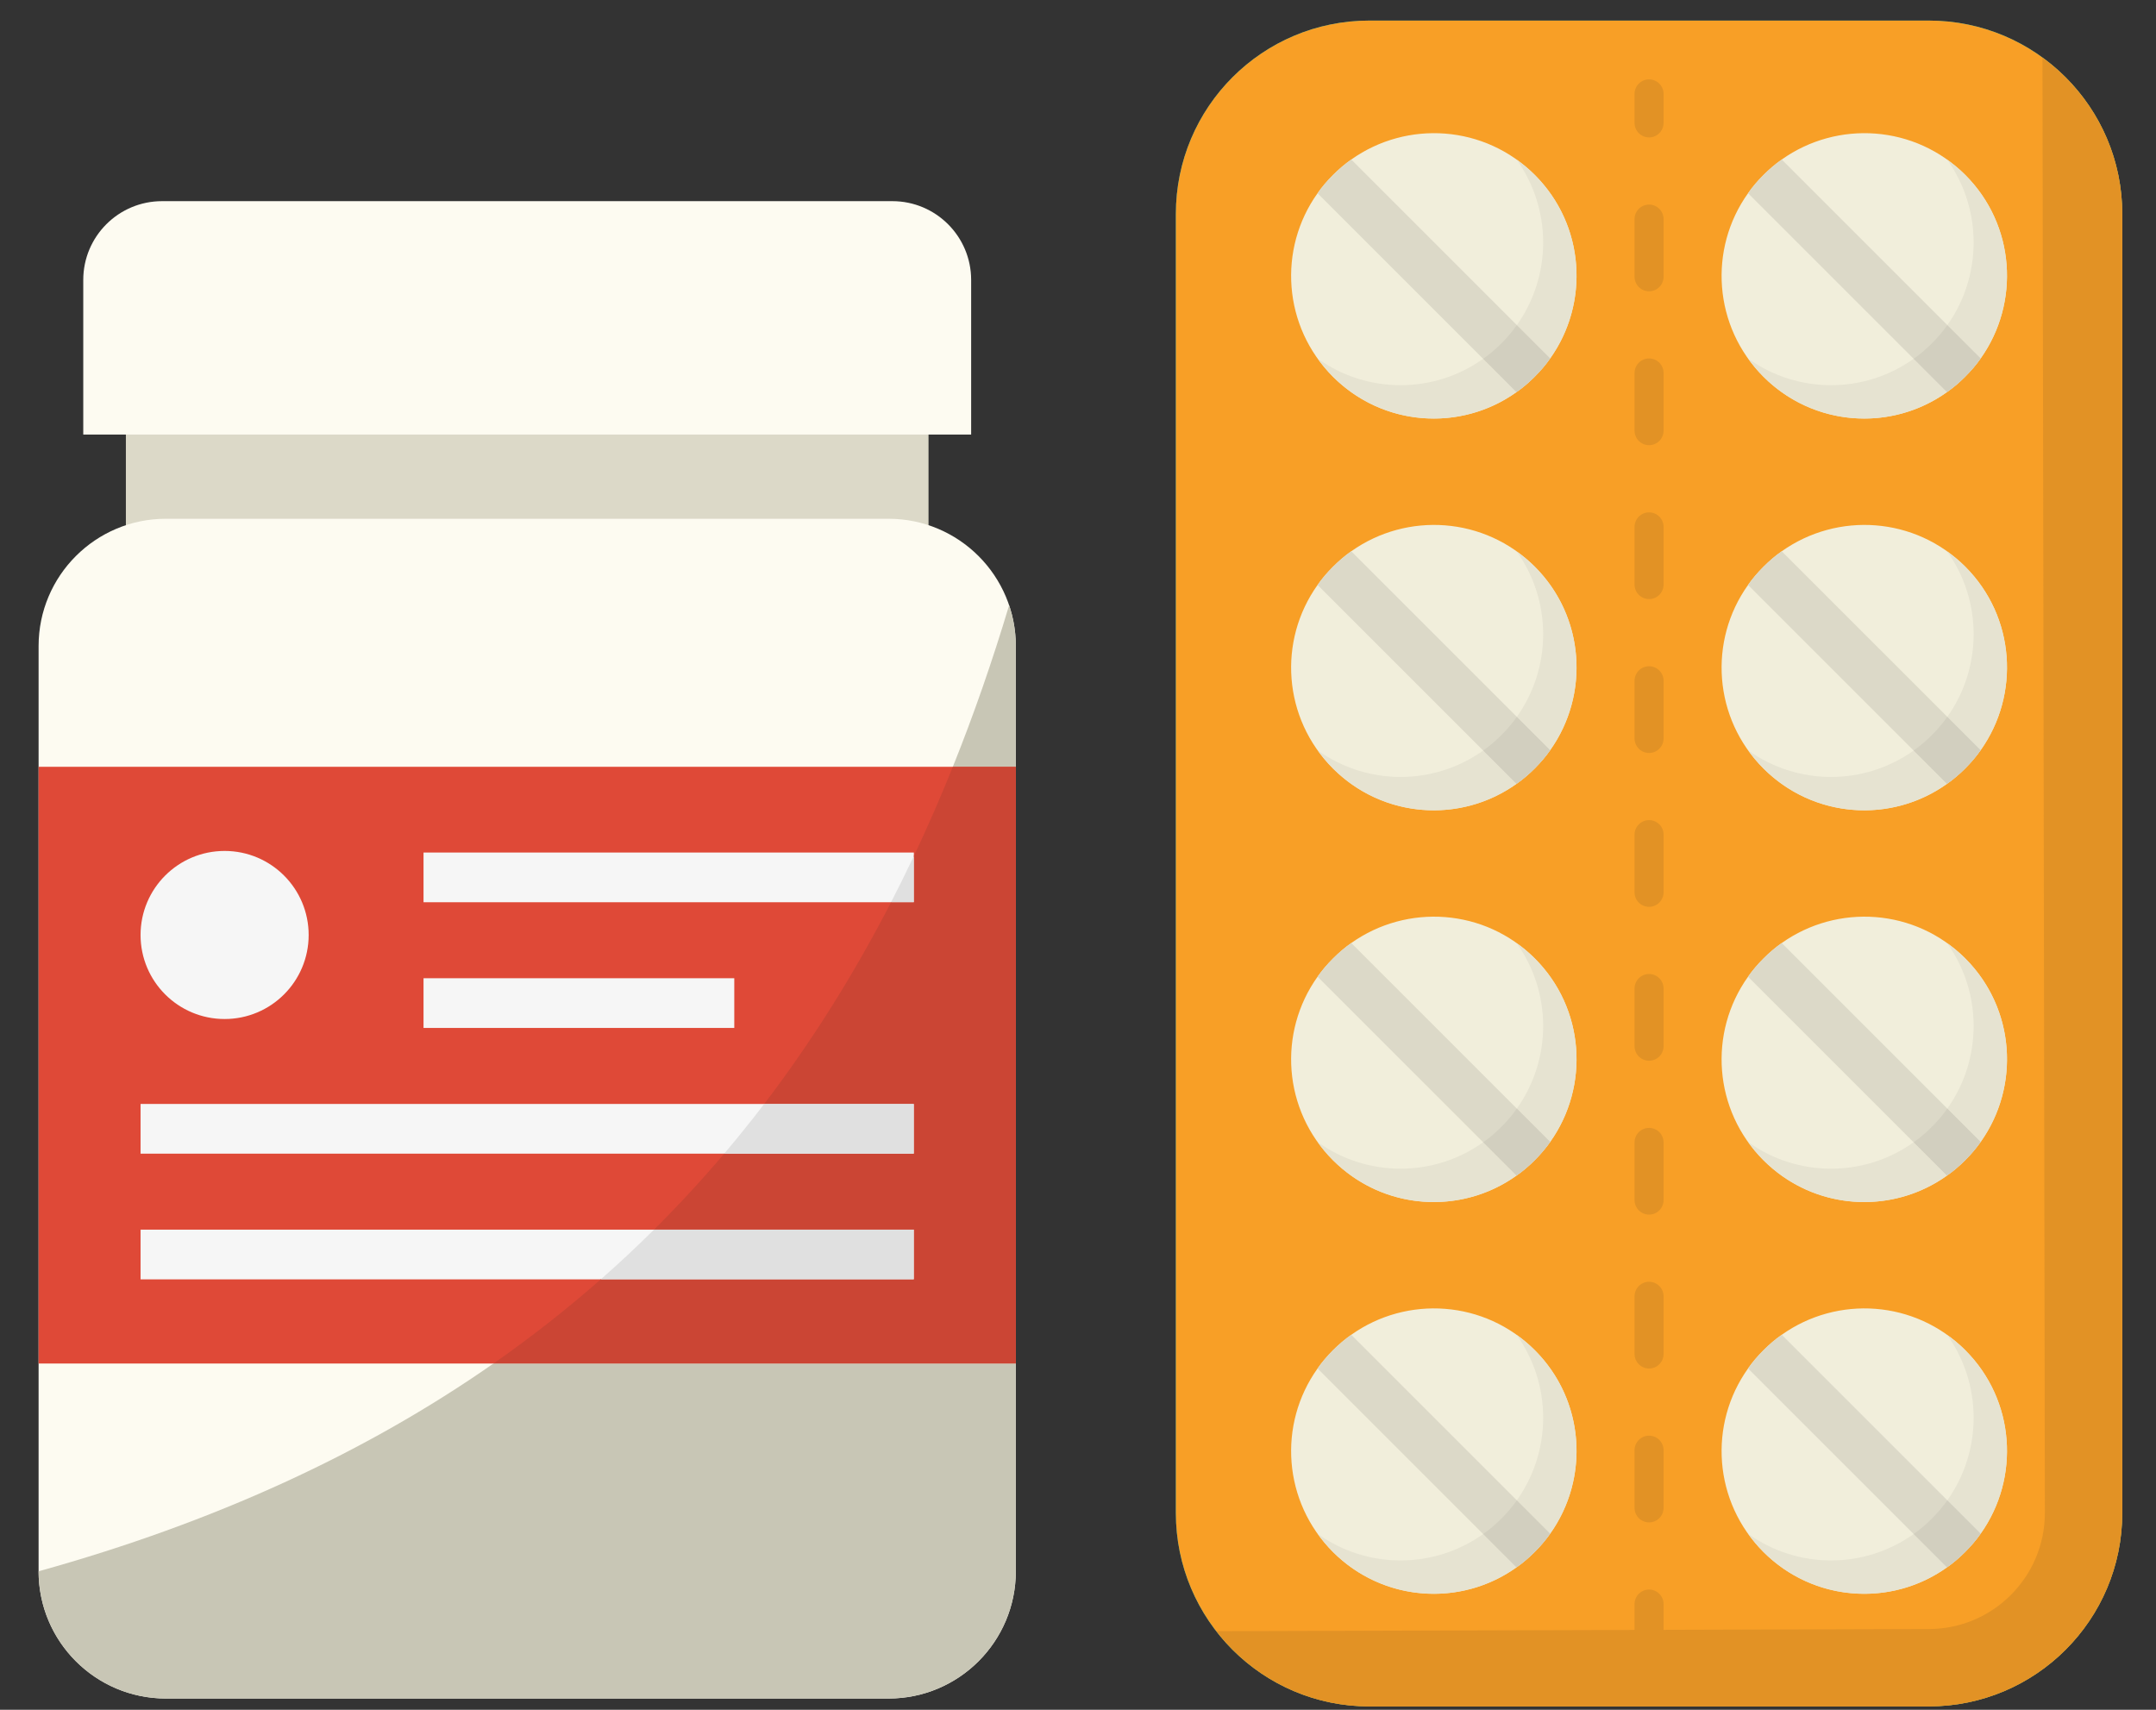 <?xml version="1.0" encoding="UTF-8" standalone="no"?>
<!DOCTYPE svg PUBLIC "-//W3C//DTD SVG 1.1//EN" "http://www.w3.org/Graphics/SVG/1.1/DTD/svg11.dtd">
<svg width="100%" height="100%" viewBox="0 0 145 115" version="1.1" xmlns="http://www.w3.org/2000/svg" xmlns:xlink="http://www.w3.org/1999/xlink" xml:space="preserve" xmlns:serif="http://www.serif.com/" style="fill-rule:evenodd;clip-rule:evenodd;stroke-linejoin:round;stroke-miterlimit:2;">
    <rect x="0" y="0" width="145" height="115" fill="#333333" stroke="none"/>
    <g transform="matrix(0.372,0,0,0.372,-255.706,-1100.42)">
        <g transform="matrix(4.167,0,0,4.167,-185.354,2411.06)">
            <path d="M293.123,205.324L268.85,205.324C264.214,205.324 260.456,201.566 260.456,196.93L260.456,140.57C260.456,135.934 264.214,132.176 268.85,132.176L293.123,132.176C297.759,132.176 301.517,135.934 301.517,140.57L301.517,196.93C301.517,201.566 297.759,205.324 293.123,205.324Z" style="fill:rgb(6,170,186);fill-rule:nonzero;"/>
        </g>
        <g transform="matrix(4.167,0,0,4.167,-185.354,2411.06)">
            <path d="M276.024,147.629C275.776,147.877 275.515,148.101 275.234,148.297C272.815,150.025 269.444,149.801 267.272,147.629C265.101,145.458 264.876,142.086 266.604,139.667C266.8,139.387 267.025,139.125 267.272,138.878C267.52,138.63 267.786,138.402 268.066,138.205C270.485,136.487 273.857,136.702 276.028,138.873C278.2,141.045 278.415,144.416 276.696,146.835C276.5,147.116 276.271,147.382 276.024,147.629Z" style="fill:rgb(241,238,219);fill-rule:nonzero;"/>
        </g>
        <g transform="matrix(4.167,0,0,4.167,-185.354,2411.06)">
            <path d="M276.024,147.629C275.776,147.877 275.515,148.101 275.234,148.297L266.604,139.667C266.8,139.387 267.025,139.125 267.272,138.878C267.52,138.63 267.786,138.402 268.066,138.205L276.696,146.835C276.5,147.116 276.271,147.382 276.024,147.629Z" style="fill:rgb(220,217,200);fill-rule:nonzero;"/>
        </g>
        <g transform="matrix(4.167,0,0,4.167,-185.354,2411.06)">
            <path d="M294.7,147.629C294.453,147.877 294.191,148.101 293.911,148.297C291.492,150.025 288.12,149.801 285.949,147.629C283.777,145.458 283.553,142.086 285.281,139.667C285.477,139.387 285.701,139.125 285.949,138.878C286.196,138.63 286.462,138.402 286.743,138.205C289.162,136.487 292.533,136.702 294.705,138.873C296.876,141.045 297.091,144.416 295.373,146.835C295.177,147.116 294.948,147.382 294.7,147.629Z" style="fill:rgb(241,238,219);fill-rule:nonzero;"/>
        </g>
        <g transform="matrix(4.167,0,0,4.167,-185.354,2411.06)">
            <path d="M294.7,147.629C294.453,147.877 294.191,148.101 293.911,148.297L285.281,139.667C285.477,139.387 285.701,139.125 285.949,138.878C286.196,138.63 286.462,138.402 286.743,138.205L295.373,146.835C295.177,147.116 294.948,147.382 294.7,147.629Z" style="fill:rgb(220,217,200);fill-rule:nonzero;"/>
        </g>
        <g transform="matrix(4.167,0,0,4.167,-185.354,2411.06)">
            <path d="M276.024,164.627C275.776,164.875 275.515,165.099 275.234,165.295C272.815,167.023 269.444,166.799 267.272,164.627C265.101,162.456 264.876,159.084 266.604,156.665C266.8,156.385 267.025,156.123 267.272,155.876C267.52,155.628 267.786,155.399 268.066,155.203C270.485,153.485 273.857,153.7 276.028,155.871C278.2,158.043 278.415,161.414 276.696,163.833C276.5,164.114 276.271,164.38 276.024,164.627Z" style="fill:rgb(241,238,219);fill-rule:nonzero;"/>
        </g>
        <g transform="matrix(4.167,0,0,4.167,-185.354,2411.06)">
            <path d="M276.024,164.627C275.776,164.875 275.515,165.099 275.234,165.295L266.604,156.665C266.8,156.385 267.025,156.123 267.272,155.876C267.52,155.628 267.786,155.399 268.066,155.203L276.696,163.833C276.5,164.114 276.271,164.38 276.024,164.627Z" style="fill:rgb(220,217,200);fill-rule:nonzero;"/>
        </g>
        <g transform="matrix(4.167,0,0,4.167,-185.354,2411.06)">
            <path d="M294.7,164.627C294.453,164.875 294.191,165.099 293.911,165.295C291.492,167.023 288.12,166.799 285.949,164.627C283.777,162.456 283.553,159.084 285.281,156.665C285.477,156.385 285.701,156.123 285.949,155.876C286.196,155.628 286.462,155.399 286.743,155.203C289.162,153.485 292.533,153.7 294.705,155.871C296.876,158.043 297.091,161.414 295.373,163.833C295.177,164.114 294.948,164.38 294.7,164.627Z" style="fill:rgb(241,238,219);fill-rule:nonzero;"/>
        </g>
        <g transform="matrix(4.167,0,0,4.167,-185.354,2411.06)">
            <path d="M294.7,164.627C294.453,164.875 294.191,165.099 293.911,165.295L285.281,156.665C285.477,156.385 285.701,156.123 285.949,155.876C286.196,155.628 286.462,155.399 286.743,155.203L295.373,163.833C295.177,164.114 294.948,164.38 294.7,164.627Z" style="fill:rgb(220,217,200);fill-rule:nonzero;"/>
        </g>
        <g transform="matrix(4.167,0,0,4.167,-185.354,2411.06)">
            <path d="M276.024,181.625C275.776,181.873 275.515,182.097 275.234,182.293C272.815,184.021 269.444,183.797 267.272,181.625C265.101,179.454 264.876,176.082 266.604,173.663C266.8,173.383 267.025,173.121 267.272,172.874C267.52,172.626 267.786,172.397 268.066,172.201C270.485,170.483 273.857,170.697 276.028,172.869C278.2,175.04 278.415,178.412 276.696,180.831C276.5,181.111 276.271,181.378 276.024,181.625Z" style="fill:rgb(241,238,219);fill-rule:nonzero;"/>
        </g>
        <g transform="matrix(4.167,0,0,4.167,-185.354,2411.06)">
            <path d="M276.024,181.625C275.776,181.873 275.515,182.097 275.234,182.293L266.604,173.663C266.8,173.383 267.025,173.121 267.272,172.874C267.52,172.626 267.786,172.397 268.066,172.201L276.696,180.831C276.5,181.111 276.271,181.378 276.024,181.625Z" style="fill:rgb(220,217,200);fill-rule:nonzero;"/>
        </g>
        <g transform="matrix(4.167,0,0,4.167,-185.354,2411.06)">
            <path d="M294.7,181.625C294.453,181.873 294.191,182.097 293.911,182.293C291.492,184.021 288.12,183.797 285.949,181.625C283.777,179.454 283.553,176.082 285.281,173.663C285.477,173.383 285.701,173.121 285.949,172.874C286.196,172.626 286.462,172.397 286.743,172.201C289.162,170.483 292.533,170.697 294.705,172.869C296.876,175.04 297.091,178.412 295.373,180.831C295.177,181.111 294.948,181.378 294.7,181.625Z" style="fill:rgb(241,238,219);fill-rule:nonzero;"/>
        </g>
        <g transform="matrix(4.167,0,0,4.167,-185.354,2411.06)">
            <path d="M294.7,181.625C294.453,181.873 294.191,182.097 293.911,182.293L285.281,173.663C285.477,173.383 285.701,173.121 285.949,172.874C286.196,172.626 286.462,172.397 286.743,172.201L295.373,180.831C295.177,181.111 294.948,181.378 294.7,181.625Z" style="fill:rgb(220,217,200);fill-rule:nonzero;"/>
        </g>
        <g transform="matrix(4.167,0,0,4.167,-185.354,2411.06)">
            <path d="M276.024,198.623C275.776,198.87 275.515,199.095 275.234,199.291C272.815,201.019 269.444,200.794 267.272,198.623C265.101,196.451 264.876,193.08 266.604,190.661C266.8,190.38 267.025,190.119 267.272,189.871C267.52,189.624 267.786,189.395 268.066,189.199C270.485,187.48 273.857,187.695 276.028,189.867C278.2,192.038 278.415,195.41 276.696,197.829C276.5,198.109 276.271,198.375 276.024,198.623Z" style="fill:rgb(241,238,219);fill-rule:nonzero;"/>
        </g>
        <g transform="matrix(4.167,0,0,4.167,-185.354,2411.06)">
            <path d="M276.024,198.623C275.776,198.87 275.515,199.095 275.234,199.291L266.604,190.661C266.8,190.38 267.025,190.119 267.272,189.871C267.52,189.624 267.786,189.395 268.066,189.199L276.696,197.829C276.5,198.109 276.271,198.375 276.024,198.623Z" style="fill:rgb(220,217,200);fill-rule:nonzero;"/>
        </g>
        <g transform="matrix(4.167,0,0,4.167,-185.354,2411.06)">
            <path d="M294.7,198.623C294.453,198.87 294.191,199.095 293.911,199.291C291.492,201.019 288.12,200.794 285.949,198.623C283.777,196.451 283.553,193.08 285.281,190.661C285.477,190.38 285.701,190.119 285.949,189.871C286.196,189.624 286.462,189.395 286.743,189.199C289.162,187.48 292.533,187.695 294.705,189.867C296.876,192.038 297.091,195.41 295.373,197.829C295.177,198.109 294.948,198.375 294.7,198.623Z" style="fill:rgb(241,238,219);fill-rule:nonzero;"/>
        </g>
        <g transform="matrix(4.167,0,0,4.167,-185.354,2411.06)">
            <path d="M294.7,198.623C294.453,198.87 294.191,199.095 293.911,199.291L285.281,190.661C285.477,190.38 285.701,190.119 285.949,189.871C286.196,189.624 286.462,189.395 286.743,189.199L295.373,197.829C295.177,198.109 294.948,198.375 294.7,198.623Z" style="fill:rgb(220,217,200);fill-rule:nonzero;"/>
        </g>
        <g transform="matrix(4.167,0,0,4.167,-185.354,2411.06)">
            <path d="M280.987,137.246C280.639,137.246 280.357,136.964 280.357,136.617L280.357,135.358C280.357,135.01 280.639,134.728 280.987,134.728C281.334,134.728 281.616,135.01 281.616,135.358L281.616,136.617C281.616,136.964 281.334,137.246 280.987,137.246Z" style="fill:rgb(5,147,161);fill-rule:nonzero;"/>
        </g>
        <g transform="matrix(4.167,0,0,4.167,-185.354,2411.06)">
            <path d="M280.987,143.923C280.639,143.923 280.357,143.641 280.357,143.294L280.357,140.79C280.357,140.442 280.639,140.16 280.987,140.16C281.334,140.16 281.616,140.442 281.616,140.79L281.616,143.294C281.616,143.641 281.334,143.923 280.987,143.923ZM280.987,150.6C280.639,150.6 280.357,150.318 280.357,149.971L280.357,147.467C280.357,147.119 280.639,146.837 280.987,146.837C281.334,146.837 281.616,147.119 281.616,147.467L281.616,149.971C281.616,150.318 281.334,150.6 280.987,150.6ZM280.987,157.277C280.639,157.277 280.357,156.996 280.357,156.648L280.357,154.144C280.357,153.797 280.639,153.515 280.987,153.515C281.334,153.515 281.616,153.797 281.616,154.144L281.616,156.648C281.616,156.996 281.334,157.277 280.987,157.277ZM280.987,163.955C280.639,163.955 280.357,163.673 280.357,163.325L280.357,160.821C280.357,160.474 280.639,160.192 280.987,160.192C281.334,160.192 281.616,160.474 281.616,160.821L281.616,163.325C281.616,163.673 281.334,163.955 280.987,163.955ZM280.987,170.631C280.639,170.631 280.357,170.349 280.357,170.002L280.357,167.498C280.357,167.15 280.639,166.868 280.987,166.868C281.334,166.868 281.616,167.15 281.616,167.498L281.616,170.002C281.616,170.349 281.334,170.631 280.987,170.631ZM280.987,177.308C280.639,177.308 280.357,177.026 280.357,176.679L280.357,174.175C280.357,173.827 280.639,173.545 280.987,173.545C281.334,173.545 281.616,173.827 281.616,174.175L281.616,176.679C281.616,177.026 281.334,177.308 280.987,177.308ZM280.987,183.985C280.639,183.985 280.357,183.703 280.357,183.356L280.357,180.852C280.357,180.504 280.639,180.222 280.987,180.222C281.334,180.222 281.616,180.504 281.616,180.852L281.616,183.356C281.616,183.703 281.334,183.985 280.987,183.985ZM280.987,190.663C280.639,190.663 280.357,190.381 280.357,190.033L280.357,187.529C280.357,187.182 280.639,186.9 280.987,186.9C281.334,186.9 281.616,187.182 281.616,187.529L281.616,190.033C281.616,190.381 281.334,190.663 280.987,190.663ZM280.987,197.34C280.639,197.34 280.357,197.058 280.357,196.71L280.357,194.206C280.357,193.859 280.639,193.577 280.987,193.577C281.334,193.577 281.616,193.859 281.616,194.206L281.616,196.71C281.616,197.058 281.334,197.34 280.987,197.34Z" style="fill:rgb(5,147,161);fill-rule:nonzero;"/>
        </g>
        <g transform="matrix(4.167,0,0,4.167,-185.354,2411.06)">
            <path d="M280.987,202.772C280.639,202.772 280.357,202.49 280.357,202.142L280.357,200.883C280.357,200.536 280.639,200.254 280.987,200.254C281.334,200.254 281.616,200.536 281.616,200.883L281.616,202.142C281.616,202.49 281.334,202.772 280.987,202.772Z" style="fill:rgb(5,147,161);fill-rule:nonzero;"/>
        </g>
        <g transform="matrix(4.167,0,0,4.167,-185.354,2411.06)">
            <clipPath id="_clip1">
                <path d="M301.515,140.395L301.515,140.389L301.515,140.395Z"/>
            </clipPath>
            <g clip-path="url(#_clip1)">
                <path d="M301.515,140.389L301.515,140.395L301.515,140.389Z" style="fill:rgb(232,232,232);fill-rule:nonzero;"/>
            </g>
        </g>
        <g transform="matrix(4.167,0,0,4.167,-185.354,2411.06)">
            <path d="M293.123,205.324L268.85,205.324C264.214,205.324 260.456,201.566 260.456,196.93L260.456,140.57C260.456,135.934 264.214,132.176 268.85,132.176L293.123,132.176C297.759,132.176 301.517,135.934 301.517,140.57L301.517,196.93C301.517,201.566 297.759,205.324 293.123,205.324Z" style="fill:rgb(248,159,38);fill-rule:nonzero;"/>
        </g>
        <g transform="matrix(4.167,0,0,4.167,-185.354,2411.06)">
            <path d="M276.024,147.629C275.776,147.877 275.515,148.101 275.234,148.297C272.815,150.025 269.444,149.801 267.272,147.629C265.101,145.458 264.876,142.086 266.604,139.667C266.8,139.387 267.025,139.125 267.272,138.878C267.52,138.63 267.786,138.402 268.066,138.205C270.485,136.487 273.857,136.702 276.028,138.873C278.2,141.045 278.415,144.416 276.696,146.835C276.5,147.116 276.271,147.382 276.024,147.629Z" style="fill:rgb(241,238,219);fill-rule:nonzero;"/>
        </g>
        <g transform="matrix(4.167,0,0,4.167,-185.354,2411.06)">
            <path d="M276.024,147.629C275.776,147.877 275.515,148.101 275.234,148.297L266.604,139.667C266.8,139.387 267.025,139.125 267.272,138.878C267.52,138.63 267.786,138.402 268.066,138.205L276.696,146.835C276.5,147.116 276.271,147.382 276.024,147.629Z" style="fill:rgb(220,217,200);fill-rule:nonzero;"/>
        </g>
        <g transform="matrix(4.167,0,0,4.167,-185.354,2411.06)">
            <path d="M271.647,149.445L271.644,149.445L271.647,149.445ZM271.651,149.445C272.896,149.444 274.141,149.069 275.204,148.318C274.141,149.069 272.896,149.444 271.651,149.445ZM275.218,148.309C275.223,148.305 275.229,148.301 275.234,148.297C275.515,148.101 275.776,147.877 276.024,147.629C275.776,147.877 275.515,148.101 275.234,148.297C275.229,148.301 275.223,148.305 275.218,148.309ZM267.32,147.677C267.309,147.666 267.298,147.655 267.287,147.644C267.298,147.655 267.309,147.666 267.32,147.677Z" style="fill:rgb(237,152,37);fill-rule:nonzero;"/>
        </g>
        <g transform="matrix(4.167,0,0,4.167,-185.354,2411.06)">
            <path d="M271.651,149.445L271.644,149.445C270.083,149.444 268.523,148.854 267.32,147.677L267.272,147.629C267.026,147.383 266.808,147.119 266.611,146.845C267.684,147.613 268.945,147.997 270.206,147.997C271.462,147.997 272.719,147.616 273.789,146.851L275.234,148.297C275.229,148.301 275.223,148.305 275.218,148.309C275.213,148.312 275.209,148.315 275.204,148.318C274.141,149.069 272.896,149.444 271.651,149.445Z" style="fill:rgb(230,227,209);fill-rule:nonzero;"/>
        </g>
        <g transform="matrix(4.167,0,0,4.167,-185.354,2411.06)">
            <path d="M276.469,147.137C276.548,147.038 276.624,146.938 276.696,146.835C278.109,144.846 278.215,142.213 277.001,140.133C278.215,142.213 278.109,144.846 276.696,146.835C276.624,146.938 276.548,147.038 276.469,147.137ZM276.028,138.873C276.024,138.869 276.02,138.865 276.016,138.861C276.02,138.865 276.024,138.869 276.028,138.873Z" style="fill:rgb(237,152,37);fill-rule:nonzero;"/>
        </g>
        <g transform="matrix(4.167,0,0,4.167,-185.354,2411.06)">
            <path d="M276.696,146.835L275.25,145.39C276.774,143.245 276.774,140.354 275.243,138.212C275.513,138.405 275.773,138.619 276.016,138.861C276.02,138.865 276.024,138.869 276.028,138.873C276.414,139.259 276.738,139.683 277.001,140.133C278.215,142.213 278.109,144.846 276.696,146.835Z" style="fill:rgb(230,227,209);fill-rule:nonzero;"/>
        </g>
        <g transform="matrix(4.167,0,0,4.167,-185.354,2411.06)">
            <path d="M275.234,148.297L273.789,146.851C274.069,146.655 274.33,146.431 274.578,146.184C274.825,145.936 275.054,145.67 275.25,145.39L276.696,146.835C276.624,146.938 276.548,147.038 276.469,147.137C276.33,147.308 276.181,147.472 276.024,147.629C275.776,147.877 275.515,148.101 275.234,148.297Z" style="fill:rgb(210,207,191);fill-rule:nonzero;"/>
        </g>
        <g transform="matrix(4.167,0,0,4.167,-185.354,2411.06)">
            <path d="M294.7,147.629C294.453,147.877 294.191,148.101 293.911,148.297C291.492,150.025 288.12,149.801 285.949,147.629C283.777,145.458 283.553,142.086 285.281,139.667C285.477,139.387 285.701,139.125 285.949,138.878C286.196,138.63 286.462,138.402 286.743,138.205C289.162,136.487 292.533,136.702 294.705,138.873C296.876,141.045 297.091,144.416 295.373,146.835C295.177,147.116 294.948,147.382 294.7,147.629Z" style="fill:rgb(241,238,219);fill-rule:nonzero;"/>
        </g>
        <g transform="matrix(4.167,0,0,4.167,-185.354,2411.06)">
            <path d="M294.7,147.629C294.453,147.877 294.191,148.101 293.911,148.297L285.281,139.667C285.477,139.387 285.701,139.125 285.949,138.878C286.196,138.63 286.462,138.402 286.743,138.205L295.373,146.835C295.177,147.116 294.948,147.382 294.7,147.629Z" style="fill:rgb(220,217,200);fill-rule:nonzero;"/>
        </g>
        <g transform="matrix(4.167,0,0,4.167,-185.354,2411.06)">
            <path d="M290.324,149.445L290.319,149.445L290.324,149.445ZM290.327,149.445C291.572,149.444 292.817,149.069 293.881,148.318C292.817,149.069 291.572,149.444 290.327,149.445ZM293.895,148.309C293.9,148.305 293.906,148.301 293.911,148.297C294.191,148.101 294.453,147.877 294.7,147.629C294.948,147.382 295.177,147.116 295.373,146.835C295.177,147.116 294.948,147.382 294.7,147.629C294.453,147.877 294.191,148.101 293.911,148.297C293.906,148.301 293.9,148.305 293.895,148.309ZM285.989,147.67C285.981,147.661 285.972,147.653 285.963,147.644C285.972,147.653 285.981,147.661 285.989,147.67ZM294.705,138.873C294.701,138.869 294.696,138.865 294.692,138.86C294.696,138.865 294.701,138.869 294.705,138.873ZM294.686,138.855C294.684,138.853 294.682,138.851 294.681,138.849C294.682,138.851 294.684,138.853 294.686,138.855Z" style="fill:rgb(237,152,37);fill-rule:nonzero;"/>
        </g>
        <g transform="matrix(4.167,0,0,4.167,-185.354,2411.06)">
            <path d="M290.327,149.445L290.319,149.445C288.756,149.443 287.193,148.851 285.989,147.67C285.981,147.661 285.972,147.653 285.963,147.644C285.959,147.639 285.954,147.634 285.949,147.629C285.702,147.383 285.484,147.119 285.288,146.845C286.361,147.613 287.622,147.997 288.883,147.997C290.139,147.997 291.395,147.616 292.465,146.851L293.911,148.297C293.906,148.301 293.9,148.305 293.895,148.309C293.89,148.312 293.886,148.315 293.881,148.318C292.817,149.069 291.572,149.444 290.327,149.445ZM295.373,146.835L293.927,145.39C295.45,143.245 295.451,140.354 293.92,138.212C294.185,138.402 294.441,138.612 294.681,138.849C294.682,138.851 294.684,138.853 294.686,138.855C294.688,138.856 294.69,138.858 294.692,138.86C294.696,138.865 294.701,138.869 294.705,138.873C296.876,141.045 297.091,144.416 295.373,146.835Z" style="fill:rgb(230,227,209);fill-rule:nonzero;"/>
        </g>
        <g transform="matrix(4.167,0,0,4.167,-185.354,2411.06)">
            <path d="M293.911,148.297L292.465,146.851C292.745,146.655 293.007,146.431 293.254,146.184C293.502,145.936 293.731,145.67 293.927,145.39L295.373,146.835C295.177,147.116 294.948,147.382 294.7,147.629C294.453,147.877 294.191,148.101 293.911,148.297Z" style="fill:rgb(210,207,191);fill-rule:nonzero;"/>
        </g>
        <g transform="matrix(4.167,0,0,4.167,-185.354,2411.06)">
            <path d="M276.024,164.627C275.776,164.875 275.515,165.099 275.234,165.295C272.815,167.023 269.444,166.799 267.272,164.627C265.101,162.456 264.876,159.084 266.604,156.665C266.8,156.385 267.025,156.123 267.272,155.876C267.52,155.628 267.786,155.399 268.066,155.203C270.485,153.485 273.857,153.7 276.028,155.871C278.2,158.043 278.415,161.414 276.696,163.833C276.5,164.114 276.271,164.38 276.024,164.627Z" style="fill:rgb(241,238,219);fill-rule:nonzero;"/>
        </g>
        <g transform="matrix(4.167,0,0,4.167,-185.354,2411.06)">
            <path d="M276.024,164.627C275.776,164.875 275.515,165.099 275.234,165.295L266.604,156.665C266.8,156.385 267.025,156.123 267.272,155.876C267.52,155.628 267.786,155.399 268.066,155.203L276.696,163.833C276.5,164.114 276.271,164.38 276.024,164.627Z" style="fill:rgb(220,217,200);fill-rule:nonzero;"/>
        </g>
        <g transform="matrix(4.167,0,0,4.167,-185.354,2411.06)">
            <path d="M271.647,166.443L271.644,166.443L271.647,166.443ZM271.651,166.443C272.896,166.442 274.141,166.066 275.204,165.316C274.141,166.067 272.896,166.442 271.651,166.443ZM275.218,165.307C275.223,165.303 275.229,165.299 275.234,165.295C275.515,165.099 275.776,164.875 276.024,164.627C275.776,164.875 275.515,165.099 275.234,165.295C275.229,165.299 275.223,165.303 275.218,165.307ZM267.325,164.68C267.312,164.667 267.299,164.654 267.287,164.642C267.299,164.654 267.312,164.667 267.325,164.68ZM276.469,164.135C276.548,164.036 276.624,163.936 276.696,163.833C278.109,161.844 278.215,159.211 277.001,157.131C278.215,159.211 278.109,161.844 276.696,163.833C276.624,163.936 276.548,164.036 276.469,164.135ZM276.028,155.871C276.024,155.867 276.02,155.863 276.016,155.859C276.02,155.863 276.024,155.867 276.028,155.871Z" style="fill:rgb(237,152,37);fill-rule:nonzero;"/>
        </g>
        <g transform="matrix(4.167,0,0,4.167,-185.354,2411.06)">
            <path d="M271.651,166.443L271.644,166.443C270.086,166.442 268.527,165.854 267.325,164.68L267.272,164.627C267.026,164.381 266.808,164.117 266.611,163.843C267.684,164.61 268.945,164.995 270.207,164.995C271.462,164.995 272.719,164.613 273.789,163.849L275.234,165.295C275.229,165.299 275.223,165.303 275.218,165.307C275.213,165.31 275.209,165.313 275.204,165.316C274.141,166.066 272.896,166.442 271.651,166.443ZM276.696,163.833L275.25,162.387C276.774,160.243 276.774,157.352 275.243,155.21C275.513,155.403 275.773,155.617 276.016,155.859C276.02,155.863 276.024,155.867 276.028,155.871C276.414,156.257 276.738,156.681 277.001,157.131C278.215,159.211 278.109,161.844 276.696,163.833Z" style="fill:rgb(230,227,209);fill-rule:nonzero;"/>
        </g>
        <g transform="matrix(4.167,0,0,4.167,-185.354,2411.06)">
            <path d="M275.234,165.295L273.789,163.849C274.069,163.653 274.33,163.429 274.578,163.181C274.825,162.934 275.054,162.668 275.25,162.387L276.696,163.833C276.624,163.936 276.548,164.036 276.469,164.135C276.33,164.305 276.181,164.47 276.024,164.627C275.776,164.875 275.515,165.099 275.234,165.295Z" style="fill:rgb(210,207,191);fill-rule:nonzero;"/>
        </g>
        <g transform="matrix(4.167,0,0,4.167,-185.354,2411.06)">
            <path d="M294.7,164.627C294.453,164.875 294.191,165.099 293.911,165.295C291.492,167.023 288.12,166.799 285.949,164.627C283.777,162.456 283.553,159.084 285.281,156.665C285.477,156.385 285.701,156.123 285.949,155.876C286.196,155.628 286.462,155.399 286.743,155.203C289.162,153.485 292.533,153.7 294.705,155.871C296.876,158.043 297.091,161.414 295.373,163.833C295.177,164.114 294.948,164.38 294.7,164.627Z" style="fill:rgb(241,238,219);fill-rule:nonzero;"/>
        </g>
        <g transform="matrix(4.167,0,0,4.167,-185.354,2411.06)">
            <path d="M294.7,164.627C294.453,164.875 294.191,165.099 293.911,165.295L285.281,156.665C285.477,156.385 285.701,156.123 285.949,155.876C286.196,155.628 286.462,155.399 286.743,155.203L295.373,163.833C295.177,164.114 294.948,164.38 294.7,164.627Z" style="fill:rgb(220,217,200);fill-rule:nonzero;"/>
        </g>
        <g transform="matrix(4.167,0,0,4.167,-185.354,2411.06)">
            <path d="M290.324,166.443L290.319,166.443L290.324,166.443ZM290.327,166.443C291.572,166.442 292.817,166.067 293.881,165.316C292.817,166.067 291.572,166.442 290.327,166.443ZM293.895,165.307C293.9,165.303 293.906,165.299 293.911,165.295C294.191,165.099 294.453,164.875 294.7,164.627C294.948,164.38 295.177,164.114 295.373,163.833C295.177,164.114 294.948,164.38 294.7,164.627C294.453,164.875 294.191,165.099 293.911,165.295C293.906,165.299 293.9,165.303 293.895,165.307ZM285.989,164.667C285.981,164.659 285.972,164.65 285.963,164.642C285.972,164.65 285.981,164.659 285.989,164.667ZM294.705,155.871C294.701,155.867 294.696,155.862 294.692,155.858C294.696,155.862 294.701,155.867 294.705,155.871ZM294.686,155.852C294.684,155.851 294.682,155.849 294.681,155.847C294.682,155.849 294.684,155.851 294.686,155.852Z" style="fill:rgb(237,152,37);fill-rule:nonzero;"/>
        </g>
        <g transform="matrix(4.167,0,0,4.167,-185.354,2411.06)">
            <path d="M290.327,166.443L290.319,166.443C288.756,166.441 287.193,165.849 285.989,164.667C285.981,164.659 285.972,164.65 285.963,164.642C285.959,164.637 285.954,164.632 285.949,164.627C285.702,164.381 285.484,164.117 285.288,163.843C286.361,164.61 287.622,164.995 288.883,164.995C290.139,164.995 291.395,164.613 292.465,163.849L293.911,165.295C293.906,165.299 293.9,165.303 293.895,165.307C293.89,165.31 293.886,165.313 293.881,165.316C292.817,166.067 291.572,166.442 290.327,166.443ZM295.373,163.833L293.927,162.387C295.45,160.243 295.451,157.352 293.92,155.21C294.185,155.4 294.441,155.61 294.681,155.847C294.682,155.849 294.684,155.851 294.686,155.852L294.705,155.871C296.876,158.043 297.091,161.414 295.373,163.833Z" style="fill:rgb(230,227,209);fill-rule:nonzero;"/>
        </g>
        <g transform="matrix(4.167,0,0,4.167,-185.354,2411.06)">
            <path d="M293.911,165.295L292.465,163.849C292.745,163.653 293.007,163.429 293.254,163.181C293.502,162.934 293.731,162.668 293.927,162.387L295.373,163.833C295.177,164.114 294.948,164.38 294.7,164.627C294.453,164.875 294.191,165.099 293.911,165.295Z" style="fill:rgb(210,207,191);fill-rule:nonzero;"/>
        </g>
        <g transform="matrix(4.167,0,0,4.167,-185.354,2411.06)">
            <path d="M276.024,181.625C275.776,181.873 275.515,182.097 275.234,182.293C272.815,184.021 269.444,183.797 267.272,181.625C265.101,179.454 264.876,176.082 266.604,173.663C266.8,173.383 267.025,173.121 267.272,172.874C267.52,172.626 267.786,172.397 268.066,172.201C270.485,170.483 273.857,170.697 276.028,172.869C278.2,175.04 278.415,178.412 276.696,180.831C276.5,181.111 276.271,181.378 276.024,181.625Z" style="fill:rgb(241,238,219);fill-rule:nonzero;"/>
        </g>
        <g transform="matrix(4.167,0,0,4.167,-185.354,2411.06)">
            <path d="M276.024,181.625C275.776,181.873 275.515,182.097 275.234,182.293L266.604,173.663C266.8,173.383 267.025,173.121 267.272,172.874C267.52,172.626 267.786,172.397 268.066,172.201L276.696,180.831C276.5,181.111 276.271,181.378 276.024,181.625Z" style="fill:rgb(220,217,200);fill-rule:nonzero;"/>
        </g>
        <g transform="matrix(4.167,0,0,4.167,-185.354,2411.06)">
            <path d="M271.647,183.44C271.344,183.44 271.041,183.418 270.741,183.374C271.041,183.418 271.344,183.44 271.647,183.44C272.893,183.44 274.14,183.065 275.204,182.314C274.14,183.065 272.894,183.44 271.647,183.44ZM268.949,182.821C268.344,182.527 267.776,182.128 267.272,181.625C267.252,181.605 267.231,181.584 267.211,181.563C267.231,181.584 267.252,181.604 267.272,181.625C267.776,182.128 268.344,182.527 268.949,182.821ZM275.218,182.305C275.223,182.301 275.229,182.297 275.234,182.293C275.515,182.097 275.776,181.873 276.024,181.625C276.084,181.565 276.143,181.504 276.2,181.441C276.143,181.504 276.084,181.565 276.024,181.625C275.776,181.873 275.515,182.097 275.234,182.293C275.229,182.297 275.223,182.301 275.218,182.305ZM276.452,181.153C276.538,181.048 276.62,180.941 276.696,180.831C278.415,178.412 278.2,175.04 276.028,172.869C276.01,172.85 275.991,172.832 275.972,172.813C275.991,172.832 276.01,172.85 276.028,172.869C278.2,175.04 278.415,178.412 276.696,180.831C276.62,180.941 276.538,181.048 276.452,181.153Z" style="fill:rgb(237,152,37);fill-rule:nonzero;"/>
        </g>
        <g transform="matrix(4.167,0,0,4.167,-185.354,2411.06)">
            <path d="M271.647,183.44C271.344,183.44 271.041,183.418 270.741,183.374C270.125,183.283 269.52,183.099 268.949,182.821C268.344,182.527 267.776,182.128 267.272,181.625C267.252,181.604 267.231,181.584 267.211,181.563C266.989,181.335 266.791,181.092 266.611,180.84C267.684,181.608 268.945,181.993 270.206,181.993C271.462,181.993 272.719,181.611 273.789,180.847L275.234,182.293C275.229,182.297 275.223,182.301 275.218,182.305C275.213,182.308 275.209,182.311 275.204,182.314C274.14,183.065 272.893,183.44 271.647,183.44ZM276.696,180.831L275.25,179.385C276.774,177.241 276.774,174.35 275.243,172.208C275.496,172.389 275.74,172.588 275.97,172.812C275.971,172.812 275.971,172.813 275.972,172.813C275.991,172.832 276.01,172.85 276.028,172.869C278.2,175.04 278.415,178.412 276.696,180.831Z" style="fill:rgb(230,227,209);fill-rule:nonzero;"/>
        </g>
        <g transform="matrix(4.167,0,0,4.167,-185.354,2411.06)">
            <path d="M275.234,182.293L273.789,180.847C274.069,180.651 274.33,180.427 274.578,180.179C274.825,179.932 275.054,179.666 275.25,179.385L276.696,180.831C276.62,180.941 276.538,181.048 276.452,181.153C276.372,181.251 276.288,181.347 276.2,181.441C276.143,181.504 276.084,181.565 276.024,181.625C275.776,181.873 275.515,182.097 275.234,182.293Z" style="fill:rgb(210,207,191);fill-rule:nonzero;"/>
        </g>
        <g transform="matrix(4.167,0,0,4.167,-185.354,2411.06)">
            <path d="M294.7,181.625C294.453,181.873 294.191,182.097 293.911,182.293C291.492,184.021 288.12,183.797 285.949,181.625C283.777,179.454 283.553,176.082 285.281,173.663C285.477,173.383 285.701,173.121 285.949,172.874C286.196,172.626 286.462,172.397 286.743,172.201C289.162,170.483 292.533,170.697 294.705,172.869C296.876,175.04 297.091,178.412 295.373,180.831C295.177,181.111 294.948,181.378 294.7,181.625Z" style="fill:rgb(241,238,219);fill-rule:nonzero;"/>
        </g>
        <g transform="matrix(4.167,0,0,4.167,-185.354,2411.06)">
            <path d="M294.7,181.625C294.453,181.873 294.191,182.097 293.911,182.293L285.281,173.663C285.477,173.383 285.701,173.121 285.949,172.874C286.196,172.626 286.462,172.397 286.743,172.201L295.373,180.831C295.177,181.111 294.948,181.378 294.7,181.625Z" style="fill:rgb(220,217,200);fill-rule:nonzero;"/>
        </g>
        <g transform="matrix(4.167,0,0,4.167,-185.354,2411.06)">
            <path d="M290.324,183.44C290.021,183.44 289.718,183.418 289.418,183.374C289.718,183.418 290.021,183.44 290.324,183.44C291.57,183.44 292.816,183.065 293.881,182.314C292.816,183.065 291.57,183.44 290.324,183.44ZM287.626,182.821C287.02,182.527 286.452,182.128 285.949,181.625C285.928,181.604 285.908,181.584 285.887,181.563C285.908,181.584 285.928,181.604 285.949,181.625C286.452,182.128 287.02,182.527 287.626,182.821ZM293.895,182.305C293.9,182.301 293.906,182.297 293.911,182.293C294.191,182.097 294.453,181.873 294.7,181.625C294.948,181.378 295.177,181.111 295.373,180.831C295.177,181.111 294.948,181.378 294.7,181.625C294.453,181.873 294.191,182.097 293.911,182.293C293.906,182.297 293.9,182.301 293.895,182.305ZM296.041,174.86C295.74,174.136 295.294,173.458 294.705,172.869C294.683,172.847 294.661,172.826 294.639,172.804C294.661,172.826 294.683,172.847 294.705,172.869C295.294,173.458 295.74,174.136 296.041,174.86Z" style="fill:rgb(237,152,37);fill-rule:nonzero;"/>
        </g>
        <g transform="matrix(4.167,0,0,4.167,-185.354,2411.06)">
            <path d="M290.324,183.44C290.021,183.44 289.718,183.418 289.418,183.374C288.802,183.283 288.197,183.099 287.626,182.821C287.02,182.527 286.452,182.128 285.949,181.625C285.928,181.604 285.908,181.584 285.887,181.563C285.666,181.334 285.468,181.092 285.288,180.84C286.361,181.608 287.622,181.993 288.883,181.993C290.139,181.993 291.395,181.611 292.465,180.847L293.911,182.293C293.906,182.297 293.9,182.301 293.895,182.305C293.89,182.308 293.886,182.311 293.881,182.314C292.816,183.065 291.57,183.44 290.324,183.44ZM295.373,180.831L293.927,179.385C295.45,177.241 295.451,174.35 293.92,172.208C294.17,172.387 294.412,172.584 294.639,172.804C294.661,172.826 294.683,172.847 294.705,172.869C295.294,173.458 295.74,174.136 296.041,174.86C296.851,176.801 296.625,179.069 295.373,180.831Z" style="fill:rgb(230,227,209);fill-rule:nonzero;"/>
        </g>
        <g transform="matrix(4.167,0,0,4.167,-185.354,2411.06)">
            <path d="M293.911,182.293L292.465,180.847C292.745,180.651 293.007,180.427 293.254,180.179C293.502,179.932 293.731,179.666 293.927,179.385L295.373,180.831C295.177,181.111 294.948,181.378 294.7,181.625C294.453,181.873 294.191,182.097 293.911,182.293Z" style="fill:rgb(210,207,191);fill-rule:nonzero;"/>
        </g>
        <g transform="matrix(4.167,0,0,4.167,-185.354,2411.06)">
            <path d="M276.024,198.623C275.776,198.87 275.515,199.095 275.234,199.291C272.815,201.019 269.444,200.794 267.272,198.623C265.101,196.451 264.876,193.08 266.604,190.661C266.8,190.38 267.025,190.119 267.272,189.871C267.52,189.624 267.786,189.395 268.066,189.199C270.485,187.48 273.857,187.695 276.028,189.867C278.2,192.038 278.415,195.41 276.696,197.829C276.5,198.109 276.271,198.375 276.024,198.623Z" style="fill:rgb(241,238,219);fill-rule:nonzero;"/>
        </g>
        <g transform="matrix(4.167,0,0,4.167,-185.354,2411.06)">
            <path d="M276.024,198.623C275.776,198.87 275.515,199.095 275.234,199.291L266.604,190.661C266.8,190.38 267.025,190.119 267.272,189.871C267.52,189.624 267.786,189.395 268.066,189.199L276.696,197.829C276.5,198.109 276.271,198.375 276.024,198.623Z" style="fill:rgb(220,217,200);fill-rule:nonzero;"/>
        </g>
        <g transform="matrix(4.167,0,0,4.167,-185.354,2411.06)">
            <path d="M271.647,200.438C271.244,200.438 270.84,200.399 270.443,200.32C270.84,200.399 271.244,200.438 271.647,200.438C272.905,200.438 274.163,200.056 275.234,199.291C275.515,199.095 275.776,198.87 276.024,198.623C275.776,198.87 275.515,199.095 275.234,199.291C274.163,200.056 272.905,200.438 271.647,200.438ZM267.32,198.67C267.309,198.659 267.298,198.648 267.287,198.637C267.298,198.648 267.309,198.659 267.32,198.67ZM276.469,198.13C276.548,198.032 276.624,197.931 276.696,197.829C278.109,195.84 278.215,193.207 277.001,191.126C278.215,193.207 278.109,195.84 276.696,197.829C276.624,197.931 276.548,198.032 276.469,198.13Z" style="fill:rgb(237,152,37);fill-rule:nonzero;"/>
        </g>
        <g transform="matrix(4.167,0,0,4.167,-185.354,2411.06)">
            <path d="M271.647,200.438C271.244,200.438 270.84,200.399 270.443,200.32C269.302,200.094 268.213,199.544 267.32,198.67C267.309,198.659 267.298,198.648 267.287,198.637C267.282,198.633 267.277,198.628 267.272,198.623C267.026,198.376 266.808,198.113 266.611,197.838C267.684,198.606 268.945,198.991 270.207,198.991C271.462,198.991 272.719,198.609 273.789,197.845L275.234,199.291C274.163,200.056 272.905,200.438 271.647,200.438ZM276.696,197.829L275.25,196.383C276.774,194.239 276.774,191.348 275.243,189.206C275.518,189.402 275.782,189.62 276.028,189.867C276.414,190.253 276.738,190.677 277.001,191.126C278.215,193.207 278.109,195.84 276.696,197.829Z" style="fill:rgb(230,227,209);fill-rule:nonzero;"/>
        </g>
        <g transform="matrix(4.167,0,0,4.167,-185.354,2411.06)">
            <path d="M275.234,199.291L273.789,197.845C274.069,197.649 274.33,197.425 274.578,197.177C274.825,196.93 275.054,196.663 275.25,196.383L276.696,197.829C276.624,197.931 276.548,198.032 276.469,198.13C276.33,198.301 276.181,198.466 276.024,198.623C275.776,198.87 275.515,199.095 275.234,199.291Z" style="fill:rgb(210,207,191);fill-rule:nonzero;"/>
        </g>
        <g transform="matrix(4.167,0,0,4.167,-185.354,2411.06)">
            <path d="M294.7,198.623C294.453,198.87 294.191,199.095 293.911,199.291C291.492,201.019 288.12,200.794 285.949,198.623C283.777,196.451 283.553,193.08 285.281,190.661C285.477,190.38 285.701,190.119 285.949,189.871C286.196,189.624 286.462,189.395 286.743,189.199C289.162,187.48 292.533,187.695 294.705,189.867C296.876,192.038 297.091,195.41 295.373,197.829C295.177,198.109 294.948,198.375 294.7,198.623Z" style="fill:rgb(241,238,219);fill-rule:nonzero;"/>
        </g>
        <g transform="matrix(4.167,0,0,4.167,-185.354,2411.06)">
            <path d="M294.7,198.623C294.453,198.87 294.191,199.095 293.911,199.291L285.281,190.661C285.477,190.38 285.701,190.119 285.949,189.871C286.196,189.624 286.462,189.395 286.743,189.199L295.373,197.829C295.177,198.109 294.948,198.375 294.7,198.623Z" style="fill:rgb(220,217,200);fill-rule:nonzero;"/>
        </g>
        <g transform="matrix(4.167,0,0,4.167,-185.354,2411.06)">
            <path d="M290.324,200.438C289.921,200.438 289.518,200.399 289.122,200.321C289.518,200.399 289.921,200.438 290.324,200.438C291.582,200.438 292.84,200.056 293.911,199.291C294.191,199.095 294.453,198.87 294.7,198.623C294.948,198.375 295.177,198.109 295.373,197.829C295.177,198.109 294.948,198.375 294.7,198.623C294.453,198.87 294.191,199.095 293.911,199.291C292.84,200.056 291.582,200.438 290.324,200.438ZM294.705,189.867C294.701,189.863 294.697,189.859 294.693,189.854C294.697,189.859 294.701,189.863 294.705,189.867Z" style="fill:rgb(237,152,37);fill-rule:nonzero;"/>
        </g>
        <g transform="matrix(4.167,0,0,4.167,-185.354,2411.06)">
            <path d="M290.324,200.438C289.921,200.438 289.518,200.399 289.122,200.321C287.96,200.091 286.851,199.525 285.949,198.623C285.702,198.376 285.484,198.113 285.288,197.838C286.361,198.606 287.622,198.991 288.883,198.991C290.139,198.991 291.395,198.609 292.465,197.845L293.911,199.291C292.84,200.056 291.582,200.438 290.324,200.438ZM295.373,197.829L293.927,196.383C295.45,194.239 295.451,191.348 293.92,189.206C294.19,189.399 294.45,189.613 294.693,189.854C294.697,189.859 294.701,189.863 294.705,189.867C296.876,192.038 297.091,195.41 295.373,197.829Z" style="fill:rgb(230,227,209);fill-rule:nonzero;"/>
        </g>
        <g transform="matrix(4.167,0,0,4.167,-185.354,2411.06)">
            <path d="M293.911,199.291L292.465,197.845C292.745,197.649 293.007,197.425 293.254,197.177C293.502,196.93 293.731,196.663 293.927,196.383L295.373,197.829C295.177,198.109 294.948,198.375 294.7,198.623C294.453,198.87 294.191,199.095 293.911,199.291Z" style="fill:rgb(210,207,191);fill-rule:nonzero;"/>
        </g>
        <g transform="matrix(4.167,0,0,4.167,-185.354,2411.06)">
            <path d="M280.987,137.246C280.639,137.246 280.357,136.964 280.357,136.617L280.357,135.358C280.357,135.01 280.639,134.728 280.987,134.728C281.334,134.728 281.616,135.01 281.616,135.358L281.616,136.617C281.616,136.964 281.334,137.246 280.987,137.246Z" style="fill:rgb(226,146,37);fill-rule:nonzero;"/>
        </g>
        <g transform="matrix(4.167,0,0,4.167,-185.354,2411.06)">
            <path d="M280.987,197.34C280.639,197.34 280.357,197.058 280.357,196.71L280.357,194.206C280.357,193.859 280.639,193.577 280.987,193.577C281.334,193.577 281.616,193.859 281.616,194.206L281.616,196.71C281.616,197.058 281.334,197.34 280.987,197.34ZM280.987,190.663C280.639,190.663 280.357,190.381 280.357,190.033L280.357,187.529C280.357,187.182 280.639,186.9 280.987,186.9C281.334,186.9 281.616,187.182 281.616,187.529L281.616,190.033C281.616,190.381 281.334,190.663 280.987,190.663ZM280.987,183.985C280.639,183.985 280.357,183.703 280.357,183.356L280.357,180.852C280.357,180.504 280.639,180.222 280.987,180.222C281.334,180.222 281.616,180.504 281.616,180.852L281.616,183.356C281.616,183.703 281.334,183.985 280.987,183.985ZM280.987,177.308C280.639,177.308 280.357,177.026 280.357,176.679L280.357,174.175C280.357,173.827 280.639,173.545 280.987,173.545C281.334,173.545 281.616,173.827 281.616,174.175L281.616,176.679C281.616,177.026 281.334,177.308 280.987,177.308ZM280.987,170.631C280.639,170.631 280.357,170.349 280.357,170.002L280.357,167.498C280.357,167.15 280.639,166.868 280.987,166.868C281.334,166.868 281.616,167.15 281.616,167.498L281.616,170.002C281.616,170.349 281.334,170.631 280.987,170.631ZM280.987,163.955C280.639,163.955 280.357,163.673 280.357,163.325L280.357,160.821C280.357,160.474 280.639,160.192 280.987,160.192C281.334,160.192 281.616,160.474 281.616,160.821L281.616,163.325C281.616,163.673 281.334,163.955 280.987,163.955ZM280.987,157.277C280.639,157.277 280.357,156.996 280.357,156.648L280.357,154.144C280.357,153.797 280.639,153.515 280.987,153.515C281.334,153.515 281.616,153.797 281.616,154.144L281.616,156.648C281.616,156.996 281.334,157.277 280.987,157.277ZM280.987,150.6C280.639,150.6 280.357,150.318 280.357,149.971L280.357,147.467C280.357,147.119 280.639,146.837 280.987,146.837C281.334,146.837 281.616,147.119 281.616,147.467L281.616,149.971C281.616,150.318 281.334,150.6 280.987,150.6ZM280.987,143.923C280.639,143.923 280.357,143.641 280.357,143.294L280.357,140.79C280.357,140.442 280.639,140.16 280.987,140.16C281.334,140.16 281.616,140.442 281.616,140.79L281.616,143.294C281.616,143.641 281.334,143.923 280.987,143.923Z" style="fill:rgb(226,146,37);fill-rule:nonzero;"/>
        </g>
        <g transform="matrix(4.167,0,0,4.167,-185.354,2411.06)">
            <path d="M268.85,205.324L268.826,205.324L268.85,205.324ZM268.821,205.324L268.799,205.324L268.821,205.324ZM268.793,205.324L268.77,205.324L268.793,205.324ZM268.765,205.324L268.747,205.324L268.765,205.324ZM268.739,205.323L268.72,205.323L268.739,205.323ZM268.71,205.323L268.692,205.323L268.71,205.323ZM268.679,205.322L268.673,205.322L268.679,205.322ZM301.517,140.57L301.517,140.546L301.517,140.57ZM301.517,140.541L301.517,140.518L301.517,140.541ZM301.517,140.512L301.517,140.491L301.517,140.512ZM301.517,140.486C301.516,140.479 301.516,140.473 301.516,140.466C301.516,140.473 301.516,140.479 301.517,140.486ZM301.516,140.458L301.516,140.438L301.516,140.458ZM301.516,140.427L301.516,140.417L301.516,140.427ZM301.515,140.395L301.515,140.389L301.515,140.395Z" style="fill:rgb(212,212,211);fill-rule:nonzero;"/>
        </g>
        <g transform="matrix(4.167,0,0,4.167,-185.354,2411.06)">
            <path d="M293.123,205.324L268.747,205.324C268.744,205.324 268.742,205.323 268.739,205.323L268.692,205.323C268.688,205.323 268.683,205.323 268.679,205.322L268.673,205.322C266.044,205.268 263.719,204 262.217,202.061L280.357,202.006L280.357,200.883C280.357,200.536 280.639,200.254 280.987,200.254C281.334,200.254 281.616,200.536 281.616,200.883L281.616,202.002L293.123,201.967C295.9,201.967 298.159,199.707 298.159,196.93L298.055,133.788C300.105,135.281 301.457,137.673 301.515,140.389L301.515,140.395C301.515,140.402 301.515,140.409 301.516,140.417L301.516,140.466C301.516,140.473 301.516,140.479 301.517,140.486L301.517,196.93C301.517,201.566 297.759,205.324 293.123,205.324Z" style="fill:rgb(226,146,37);fill-rule:nonzero;"/>
        </g>
    </g>
    <g transform="matrix(0.372,0,0,0.372,-157.175,-1443.39)">
        <g transform="matrix(4.167,0,0,4.167,-185.354,2411.06)">
            <rect x="151.338" y="370.686" width="34.824" height="6.963" style="fill:rgb(220,217,200);fill-rule:nonzero;"/>
        </g>
        <g transform="matrix(4.167,0,0,4.167,-185.354,2411.06)">
            <path d="M184.428,426.235L153.072,426.235C150.023,426.235 147.551,423.763 147.551,420.713L147.551,380.568C147.551,377.519 150.023,375.046 153.072,375.046L184.428,375.046C187.477,375.046 189.949,377.519 189.949,380.568L189.949,420.713C189.949,423.763 187.477,426.235 184.428,426.235Z" style="fill:rgb(253,251,241);fill-rule:nonzero;"/>
        </g>
        <g transform="matrix(4.167,0,0,4.167,-185.354,2411.06)">
            <path d="M184.592,361.265L152.908,361.265C151.02,361.265 149.489,362.796 149.489,364.684L149.489,371.391L188.011,371.391L188.011,364.684C188.011,362.796 186.48,361.265 184.592,361.265Z" style="fill:rgb(253,251,241);fill-rule:nonzero;"/>
        </g>
        <g transform="matrix(4.167,0,0,4.167,-185.354,2411.06)">
            <rect x="147.551" y="385.808" width="42.398" height="25.892" style="fill:rgb(223,73,55);fill-rule:nonzero;"/>
        </g>
        <g transform="matrix(4.167,0,0,4.167,-185.354,2411.06)">
            <path d="M159.268,393.106C159.268,395.12 157.636,396.752 155.622,396.752C153.608,396.752 151.975,395.12 151.975,393.106C151.975,391.092 153.608,389.459 155.622,389.459C157.636,389.459 159.268,391.092 159.268,393.106Z" style="fill:rgb(246,246,246);fill-rule:nonzero;"/>
        </g>
        <g transform="matrix(4.167,0,0,4.167,-185.354,2411.06)">
            <rect x="164.252" y="389.528" width="21.273" height="2.157" style="fill:rgb(246,246,246);fill-rule:nonzero;"/>
        </g>
        <g transform="matrix(4.167,0,0,4.167,-185.354,2411.06)">
            <rect x="164.252" y="394.982" width="13.482" height="2.157" style="fill:rgb(246,246,246);fill-rule:nonzero;"/>
        </g>
        <g transform="matrix(4.167,0,0,4.167,-185.354,2411.06)">
            <rect x="151.975" y="400.437" width="33.55" height="2.157" style="fill:rgb(246,246,246);fill-rule:nonzero;"/>
        </g>
        <g transform="matrix(4.167,0,0,4.167,-185.354,2411.06)">
            <rect x="151.975" y="405.891" width="33.55" height="2.157" style="fill:rgb(246,246,246);fill-rule:nonzero;"/>
        </g>
        <g transform="matrix(4.167,0,0,4.167,-185.354,2411.06)">
            <path d="M153.035,426.235C152.987,426.235 152.941,426.234 152.894,426.232C152.941,426.234 152.987,426.235 153.035,426.235ZM152.868,426.231C152.848,426.231 152.828,426.23 152.808,426.229C152.828,426.23 152.848,426.231 152.868,426.231ZM152.74,426.225C152.736,426.225 152.732,426.225 152.728,426.224C152.732,426.225 152.736,426.225 152.74,426.225ZM152.685,426.222C152.684,426.222 152.683,426.221 152.682,426.221C152.683,426.221 152.684,426.222 152.685,426.222ZM147.597,421.436L147.597,421.435L147.597,421.436ZM147.595,421.419L147.595,421.418L147.595,421.419ZM147.593,421.403L147.593,421.4L147.593,421.403ZM147.591,421.384L147.591,421.383L147.591,421.384ZM147.589,421.368L147.589,421.366L147.589,421.368ZM147.587,421.35L147.587,421.348L147.587,421.35ZM147.585,421.334L147.585,421.331L147.585,421.334ZM147.583,421.315L147.583,421.314L147.583,421.315ZM147.579,421.28L147.579,421.279L147.579,421.28ZM147.578,421.264C147.578,421.263 147.578,421.262 147.577,421.262C147.578,421.262 147.578,421.263 147.578,421.264ZM147.576,421.247L147.576,421.244L147.576,421.247ZM147.575,421.231C147.574,421.229 147.574,421.228 147.574,421.227C147.574,421.228 147.574,421.229 147.575,421.231ZM147.573,421.213L147.573,421.209L147.573,421.213ZM147.571,421.195L147.571,421.192L147.571,421.195ZM147.57,421.177L147.57,421.174L147.57,421.177ZM147.568,421.16L147.568,421.157L147.568,421.16ZM147.567,421.143L147.567,421.139L147.567,421.143ZM147.566,421.127C147.566,421.125 147.566,421.124 147.565,421.121C147.566,421.124 147.566,421.125 147.566,421.127ZM147.565,421.109C147.564,421.107 147.564,421.106 147.564,421.104C147.564,421.106 147.564,421.107 147.565,421.109ZM147.563,421.091L147.563,421.086L147.563,421.091ZM147.562,421.074L147.562,421.069L147.562,421.074ZM147.561,421.056L147.561,421.051L147.561,421.056ZM147.56,421.038L147.56,421.034L147.56,421.038ZM147.559,421.022L147.559,421.016L147.559,421.022ZM147.558,421.005L147.558,420.998L147.558,421.005ZM147.557,420.987L147.557,420.981L147.557,420.987ZM147.556,420.969L147.556,420.963L147.556,420.969ZM147.556,420.952C147.556,420.95 147.555,420.948 147.555,420.945C147.555,420.948 147.556,420.95 147.556,420.952ZM147.555,420.935L147.555,420.928L147.555,420.935ZM147.554,420.919L147.554,420.91L147.554,420.919ZM147.554,420.901C147.554,420.898 147.554,420.895 147.553,420.892C147.554,420.895 147.554,420.898 147.554,420.901ZM147.553,420.883L147.553,420.874L147.553,420.883ZM147.553,420.865C147.553,420.862 147.553,420.859 147.552,420.857C147.553,420.859 147.553,420.862 147.553,420.865ZM147.552,420.849L147.552,420.839L147.552,420.849ZM147.552,420.831L147.552,420.821L147.552,420.831ZM147.552,420.814C147.551,420.81 147.551,420.807 147.551,420.803C147.551,420.807 147.551,420.81 147.552,420.814ZM147.551,420.795L147.551,420.785L147.551,420.795ZM147.551,420.777L147.551,420.768L147.551,420.777ZM147.551,420.759L147.551,420.75L147.551,420.759ZM147.551,420.741L147.551,420.732L147.551,420.741ZM147.551,420.723L147.551,420.715L147.551,420.723ZM189.949,380.568L189.949,380.552L189.949,380.568ZM189.949,380.546L189.949,380.536L189.949,380.546ZM189.949,380.528L189.949,380.521L189.949,380.528ZM189.949,380.511L189.949,380.509L189.949,380.511Z" style="fill:rgb(232,232,232);fill-rule:nonzero;"/>
        </g>
        <g transform="matrix(4.167,0,0,4.167,-185.354,2411.06)">
            <path d="M184.428,426.235L153.035,426.235C152.987,426.235 152.941,426.234 152.894,426.232C152.885,426.232 152.877,426.232 152.868,426.231C152.848,426.231 152.828,426.23 152.808,426.229C152.786,426.228 152.763,426.227 152.74,426.225C152.736,426.225 152.732,426.225 152.728,426.224C152.714,426.224 152.699,426.223 152.685,426.222C152.684,426.222 152.683,426.221 152.682,426.221C150.073,426.039 147.963,424.044 147.604,421.487C147.602,421.47 147.6,421.453 147.597,421.436L147.597,421.435C147.597,421.429 147.596,421.424 147.595,421.419L147.595,421.418C147.594,421.413 147.594,421.408 147.593,421.403L147.593,421.4C147.592,421.395 147.592,421.389 147.591,421.384L147.591,421.383C147.59,421.378 147.59,421.373 147.589,421.368L147.589,421.366C147.588,421.361 147.588,421.356 147.587,421.35L147.587,421.348C147.586,421.344 147.586,421.339 147.585,421.334L147.585,421.331C147.584,421.326 147.584,421.32 147.583,421.315L147.583,421.314C147.582,421.303 147.58,421.291 147.579,421.28L147.579,421.279C147.579,421.274 147.578,421.269 147.578,421.264C147.578,421.263 147.578,421.262 147.577,421.262C147.577,421.257 147.577,421.252 147.576,421.247L147.576,421.244C147.575,421.24 147.575,421.235 147.575,421.231C147.574,421.229 147.574,421.228 147.574,421.227C147.574,421.222 147.573,421.217 147.573,421.213L147.573,421.209C147.572,421.205 147.572,421.2 147.571,421.195L147.571,421.192C147.571,421.187 147.57,421.182 147.57,421.177L147.57,421.174C147.569,421.169 147.569,421.165 147.568,421.16L147.568,421.157C147.568,421.152 147.567,421.147 147.567,421.143L147.567,421.139C147.566,421.135 147.566,421.131 147.566,421.127C147.566,421.125 147.566,421.124 147.565,421.121L147.565,421.109C147.564,421.107 147.564,421.106 147.564,421.104C147.564,421.1 147.564,421.095 147.563,421.091L147.563,421.086C147.563,421.082 147.562,421.078 147.562,421.074L147.562,421.069C147.562,421.065 147.561,421.06 147.561,421.056L147.561,421.051C147.561,421.047 147.56,421.043 147.56,421.038L147.56,421.034C147.56,421.03 147.559,421.026 147.559,421.022L147.559,421.016C147.559,421.012 147.558,421.008 147.558,421.005L147.558,420.998C147.558,420.995 147.557,420.991 147.557,420.987L147.557,420.981C147.557,420.977 147.557,420.973 147.556,420.969L147.556,420.952C147.556,420.95 147.555,420.948 147.555,420.945L147.555,420.928C147.555,420.925 147.555,420.922 147.554,420.919L147.554,420.901C147.554,420.898 147.554,420.895 147.553,420.892L147.553,420.865C147.553,420.862 147.553,420.859 147.552,420.857L147.552,420.814C147.551,420.81 147.551,420.807 147.551,420.803L147.551,420.715C155.159,418.599 161.704,415.595 167.285,411.7L189.949,411.7L189.949,420.713C189.949,423.763 187.477,426.235 184.428,426.235ZM189.949,385.808L187.216,385.808C188.116,383.57 188.929,381.234 189.658,378.801C189.84,379.338 189.943,379.911 189.949,380.509L189.949,385.808Z" style="fill:rgb(200,198,181);fill-rule:nonzero;"/>
        </g>
        <g transform="matrix(4.167,0,0,4.167,-185.354,2411.06)">
            <path d="M189.949,411.7L167.285,411.7C168.919,410.559 170.47,409.342 171.942,408.048L185.525,408.048L185.525,405.891L174.25,405.891C175.311,404.838 176.327,403.737 177.297,402.594L185.525,402.594L185.525,400.437L179.032,400.437C181.085,397.747 182.916,394.829 184.536,391.685L185.525,391.685L185.525,389.682C186.12,388.425 186.683,387.133 187.216,385.808L189.949,385.808L189.949,411.7Z" style="fill:rgb(203,69,52);fill-rule:nonzero;"/>
        </g>
        <g transform="matrix(4.167,0,0,4.167,-185.354,2411.06)">
            <path d="M185.525,391.685L184.536,391.685C184.875,391.027 185.204,390.359 185.525,389.682L185.525,391.685Z" style="fill:rgb(224,224,224);fill-rule:nonzero;"/>
        </g>
        <g transform="matrix(4.167,0,0,4.167,-185.354,2411.06)">
            <path d="M185.525,402.594L177.297,402.594C177.893,401.891 178.47,401.173 179.032,400.437L185.525,400.437L185.525,402.594Z" style="fill:rgb(224,224,224);fill-rule:nonzero;"/>
        </g>
        <g transform="matrix(4.167,0,0,4.167,-185.354,2411.06)">
            <path d="M185.525,408.048L171.942,408.048C172.735,407.351 173.503,406.633 174.25,405.891L185.525,405.891L185.525,408.048Z" style="fill:rgb(224,224,224);fill-rule:nonzero;"/>
        </g>
    </g>
</svg>
